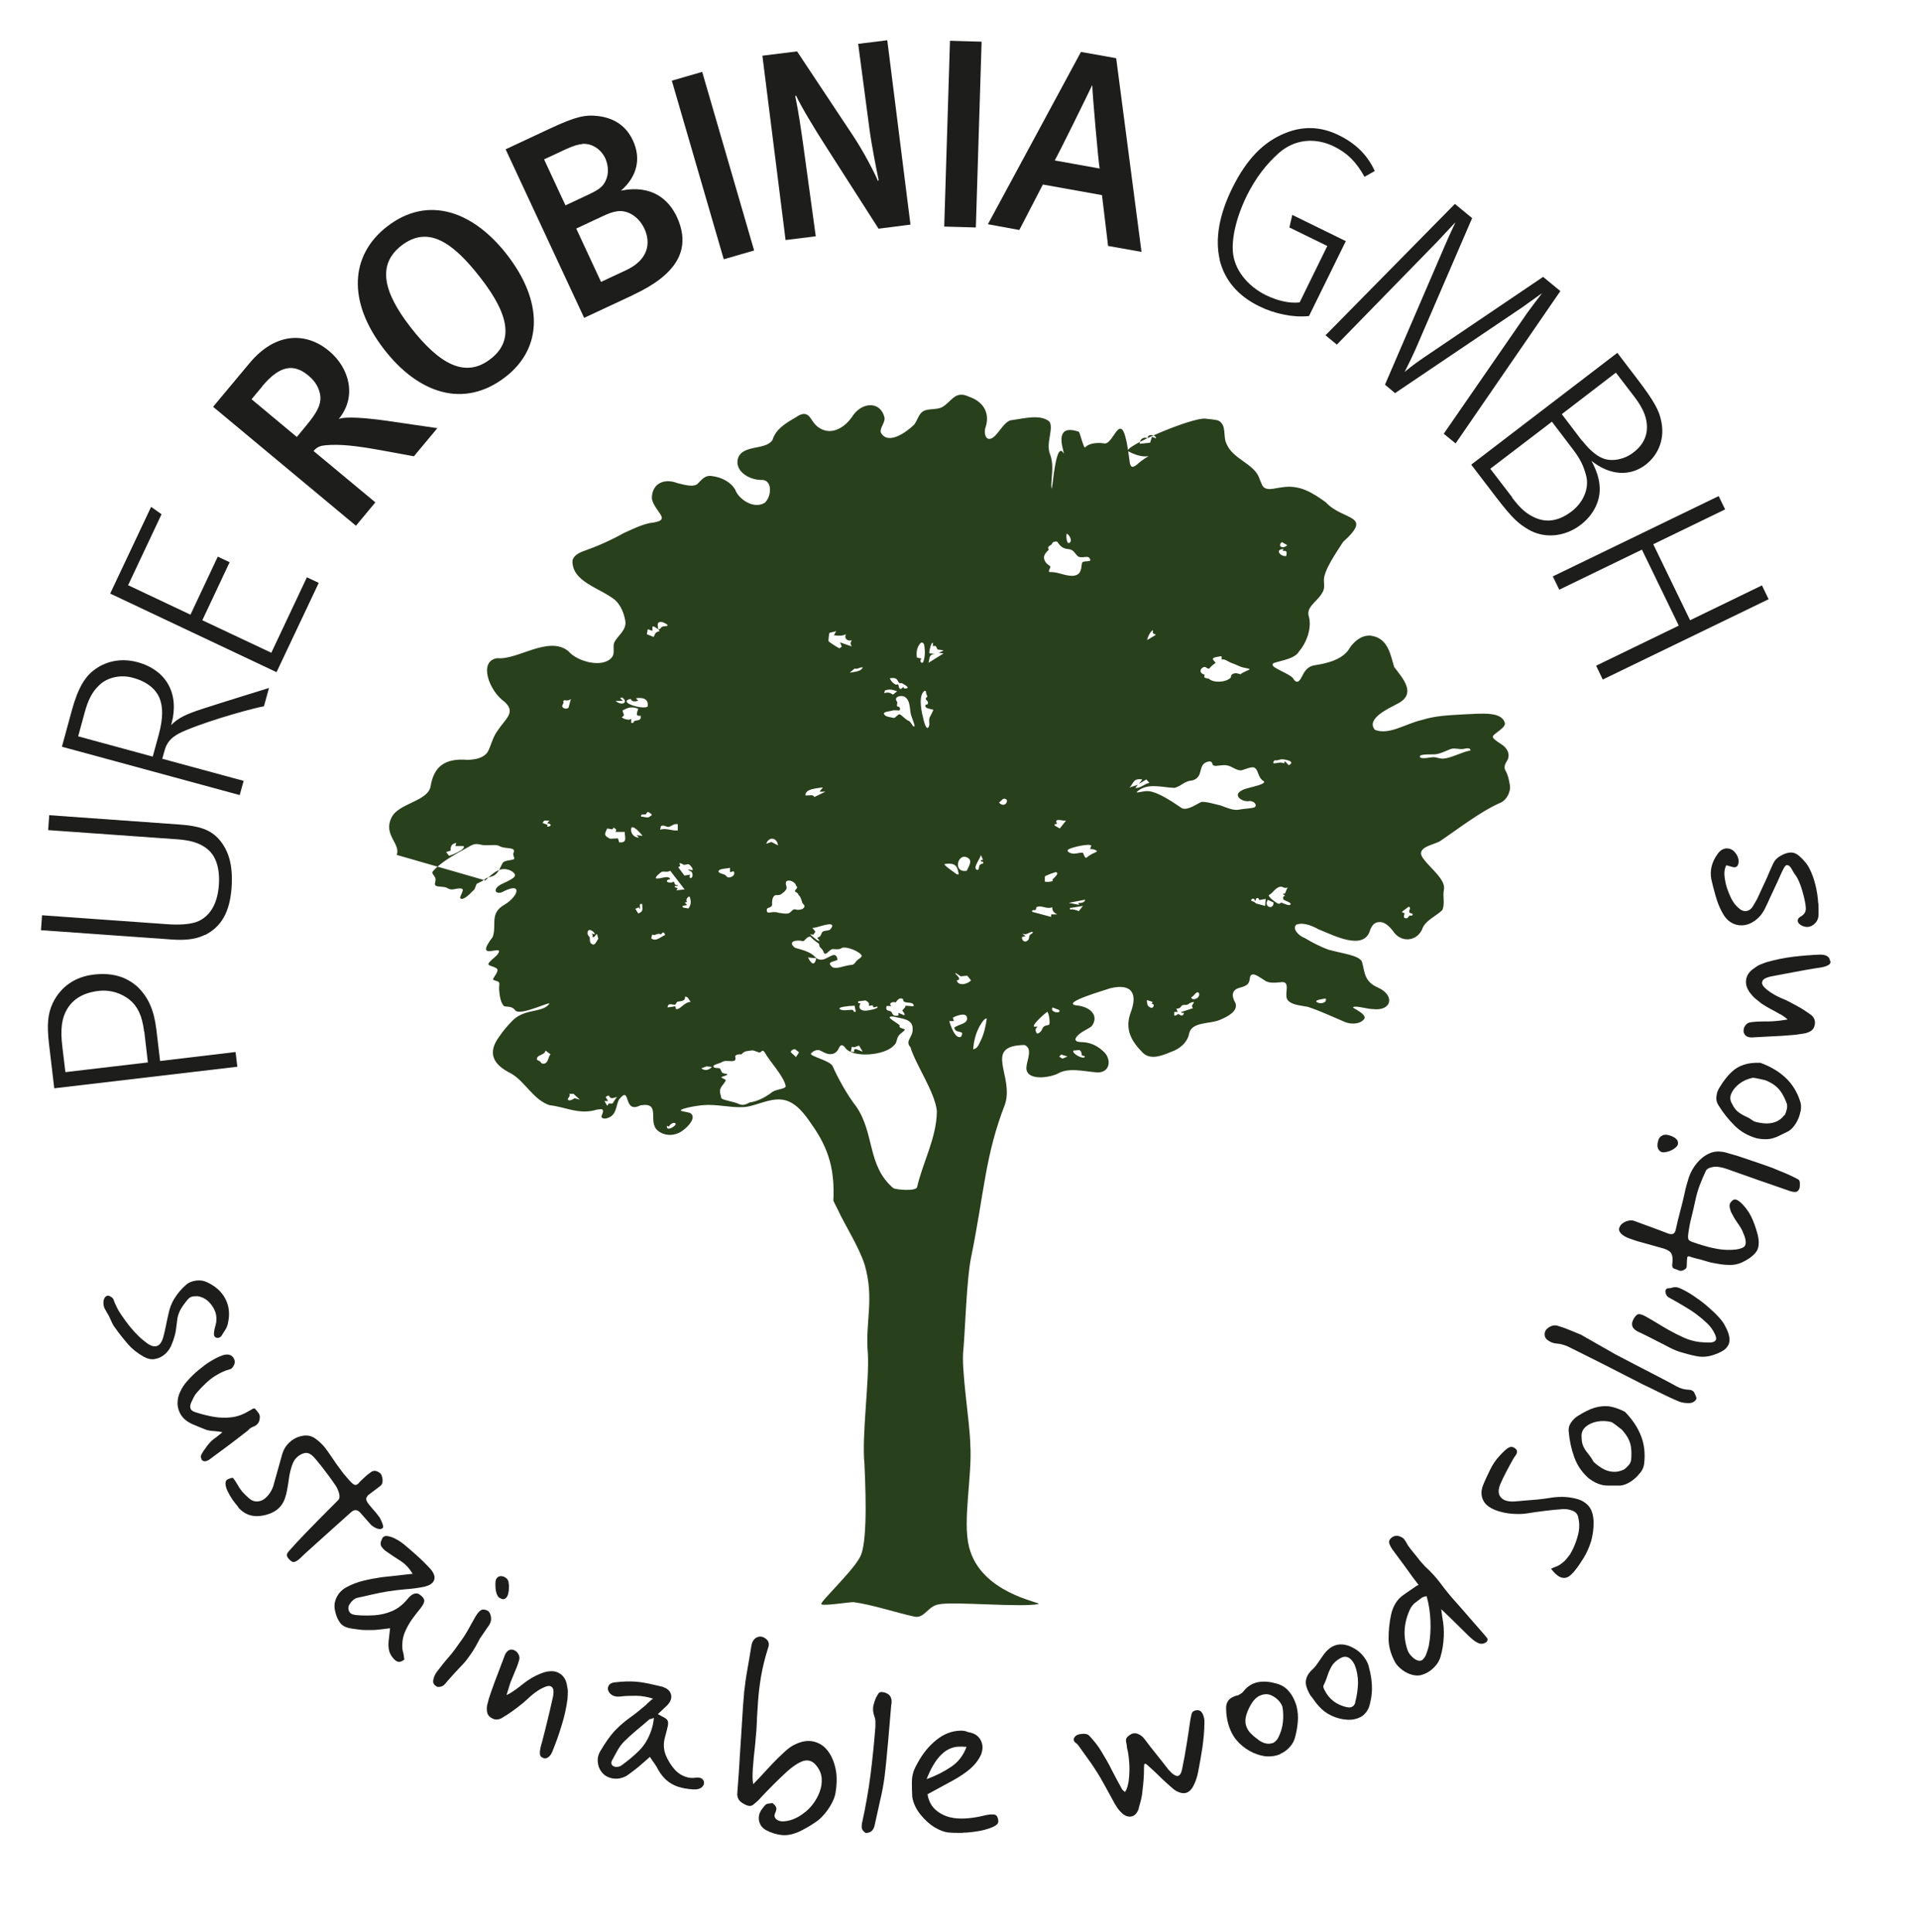 <?xml version="1.0" encoding="UTF-8"?>
<svg xmlns="http://www.w3.org/2000/svg" id="Ebene_1" viewBox="0 0 106.8 107.51">
  <defs>
    <style>.cls-1{fill:none;}.cls-2{fill:#1d1d1b;}.cls-3{fill:#29401c;}</style>
  </defs>
  <circle class="cls-1" cx="52.19" cy="52.18" r="39.56"></circle>
  <path class="cls-2" d="M3.02,60.57l-.29-2.45c-.13-1.1-.07-1.72.22-2.32.45-.91,1.25-1.44,2.27-1.56,1.04-.12,1.82.13,2.43.68.61.58.92,1.31,1.05,2.36l.21,1.77,4.2-.5.1.82-10.19,1.2ZM8.02,57.41c-.11-.91-.38-1.42-.81-1.77-.43-.34-1.02-.57-1.73-.49-.83.1-1.41.44-1.75,1.02-.29.49-.38,1.1-.26,2.09l.17,1.41,4.59-.54-.2-1.72Z"></path>
  <path class="cls-2" d="M11.4,52.03c-.56.29-1.27.3-1.82.26l-7.3-.52.06-.83,7.01.5c.58.04,1.3.02,1.71-.18.47-.22,1.03-.75,1.12-1.99.07-.97-.18-1.63-.61-1.99-.45-.39-1.03-.52-1.73-.57l-7.16-.51.06-.83,7.26.52c1.07.08,1.72.27,2.22.86s.75,1.39.67,2.62c-.1,1.46-.61,2.22-1.48,2.67Z"></path>
  <path class="cls-2" d="M3.44,41.58l.56-2.05c.36-1.31.77-1.91,1.29-2.28.48-.35,1.3-.68,2.35-.4,1.66.45,2.34,1.8,1.91,3.41l-.03.1c.4-.4.78-.59,1.72-.9,1.17-.38,3.25-1.02,3.73-1.17l-.28,1.02c-.47.07-2.84.71-4.31,1.32-.59.24-1.05.5-1.22,1.14l-.13.46,4.53,1.23-.22.79-9.89-2.69ZM8.84,40.87c.25-.94.23-1.55.03-2.04-.2-.46-.66-.89-1.48-1.11-.76-.21-1.53.03-1.93.48-.3.29-.56.73-.76,1.5l-.35,1.28,4.15,1.13.34-1.24Z"></path>
  <path class="cls-2" d="M6.13,33.04l2.28-4.83.58.41-1.86,3.95,3.47,1.64,1.52-3.23.66.31-1.52,3.23,3.84,1.81,1.98-4.2.66.31-2.35,4.97-9.27-4.38Z"></path>
  <path class="cls-2" d="M23.01,25.39l-1.8-.33c-1.44-.26-2.29-.35-3.09-.28-.27.03-.45.07-.67.32l3.44,2.86-1.08,1.3-7.95-6.62,2.02-2.42c1.48-1.78,3.19-1.72,4.43-.69,1.14.95,1.57,2.55.54,3.79.39-.16,1.6-.05,2.61.09l2.88.42-1.31,1.57ZM14.6,21.5l-.6.72,2.52,2.1.56-.68c.57-.69.79-1.13.75-1.58-.04-.4-.25-.82-.67-1.16-.8-.67-1.58-.58-2.56.59Z"></path>
  <path class="cls-2" d="M28.13,20.98c-2.33,1.8-4.86.9-6.74-1.52-2.09-2.69-1.89-5.27.15-6.85,2.3-1.79,4.83-.82,6.68,1.57,1.98,2.55,2.03,5.16-.09,6.8ZM22.35,13.66c-1.37,1.06-1.03,2.58.49,4.54,1.63,2.1,3.07,2.86,4.46,1.78,1.22-.94,1.15-2.33-.56-4.52-1.55-2-2.93-2.93-4.4-1.79Z"></path>
  <path class="cls-2" d="M35.23,16.42l-2.72,1.27-4.37-9.38,2.48-1.16c1.4-.65,1.93-.78,2.68-.69.91.12,1.55.56,1.92,1.35.47,1,.25,2.01-.66,2.8,1.73-.35,2.66.51,3.1,1.44.87,1.86-.05,3.26-2.42,4.36ZM32.39,8.02c-.22.02-.48.09-.93.3l-1.18.55,1.19,2.56,1.3-.61c.57-.27.83-.44.99-.89.15-.43.04-.86-.07-1.11-.25-.54-.78-.86-1.3-.81ZM34.34,11.76c-.26.04-.46.11-.9.32l-1.37.64,1.38,2.97,1.41-.66c1.19-.56,1.39-1.47,1-2.31-.31-.66-.93-1.05-1.52-.96Z"></path>
  <path class="cls-2" d="M40.28,14.43l-2.89-9.94,1.69-.49,2.89,9.94-1.69.49Z"></path>
  <path class="cls-2" d="M48.89,12.72l-2.9-4.53c-.69-1.07-1.42-2.29-1.69-2.88l-.04.05c.18.85.32,1.83.46,2.83l.68,4.96-1.68.21-1.29-10.26,1.93-.24,3.12,4.7c.59.89,1.19,2.05,1.38,2.51l.04-.05c-.11-.51-.4-1.97-.52-2.9l-.62-4.68,1.62-.2,1.29,10.26-1.79.23Z"></path>
  <path class="cls-2" d="M52.55,12.61l.32-10.34,1.76.05-.32,10.34-1.76-.05Z"></path>
  <path class="cls-2" d="M61.67,13.69l-.34-2.83-3.29-.59-1.31,2.53-1.75-.32,5.18-9.59,1.96.35,1.41,10.78-1.85-.33ZM60.79,4.75h-.01c-.34.71-1.76,3.61-2.08,4.18l2.5.45c-.06-.24-.41-4.22-.41-4.63Z"></path>
  <path class="cls-2" d="M67.88,14.44c-.26-1.13-.04-2.47.7-3.97.79-1.6,1.73-2.58,2.97-3.07.97-.39,1.96-.37,2.97.13.94.46,1.6,1.12,1.99,1.99l-.57.32c-.46-.83-.95-1.32-1.7-1.69-1.05-.51-2.18-.41-3.06.36-.7.62-1.29,1.38-1.79,2.38-.61,1.25-.87,2.45-.76,3.27.14.97.89,1.81,1.83,2.27.62.3,1.29.47,1.87.4l1.54-3.14-2.11-1.03.16-.7,2.98,1.46-2.05,4.17c-.86.09-1.89-.11-2.78-.55-1.14-.56-1.92-1.42-2.2-2.61Z"></path>
  <path class="cls-2" d="M80.97,11.35l.96.79-3.16,7.32c-.3.67-.58,1.19-.6,1.25.04-.05.51-.43,1.04-.79l6.67-4.51.96.79-5.83,8.48-.66-.54,4.65-6.73c.08-.12.79-1.05.82-1.09-.06.03-.65.47-1.08.77l-7.1,4.79-.56-.47,3.29-7.64c.41-.96.54-1.17.63-1.4l-1,1.07-5.6,5.74-.63-.52,7.22-7.33Z"></path>
  <path class="cls-2" d="M90.02,19.65l1.06,1.39c1.03,1.34,1.26,1.84,1.37,2.38.21.93-.1,1.86-.87,2.45-.84.64-1.95.62-3.01-.22.33.61.45,1.08.46,1.53.02.81-.43,1.55-1.06,2.03-.89.68-2.05.79-2.96.23-.5-.31-.81-.55-1.74-1.76l-1.39-1.82,8.14-6.23ZM84.15,27.69c.49.64.79.9,1.3,1.13.71.31,1.39.12,2.02-.36.66-.51.98-1.28.81-1.97-.15-.58-.34-.96-.77-1.52l-1.14-1.5-3.43,2.62,1.22,1.59ZM88.07,24.54c.43.56.89.92,1.29,1.02.38.1,1.01.04,1.55-.38.63-.48.85-1.1.71-1.8-.08-.39-.28-.8-.67-1.31l-1.02-1.33-3.01,2.31,1.14,1.5Z"></path>
  <path class="cls-2" d="M95.65,27.61l.36.74-4,1.94,2.05,4.23,4-1.94.37.77-9.23,4.47-.37-.77,4.6-2.23-2.05-4.23-4.6,2.23-.36-.74,9.23-4.47Z"></path>
  <circle class="cls-1" cx="51.62" cy="52.34" r="49.61"></circle>
  <path class="cls-2" d="M6.09,73.29c-.05-.08-.09-.15-.14-.24s-.1-.17-.14-.25c-.05-.14-.07-.29-.04-.43s.1-.23.22-.26c.05,0,.11.01.19.07.08.05.13.1.14.16.11.29.24.56.41.81.17.25.35.5.54.73.13.16.27.31.42.46.15.15.31.28.47.4.47.35.79.22.94-.37.05-.2.1-.41.14-.61.04-.2.08-.41.13-.61.07-.34.18-.64.35-.9.16-.26.37-.51.62-.73.15-.14.35-.22.58-.25.23-.03.45.01.64.11.46.22.79.53.99.92s.25.83.14,1.32c-.02.14-.07.26-.15.39-.08.12-.15.24-.23.36-.08.08-.17.11-.27.08-.1-.03-.15-.12-.13-.29.01-.11.04-.23.07-.34.03-.11.06-.22.06-.33.02-.21-.02-.42-.12-.62s-.23-.36-.38-.49c-.16-.13-.34-.21-.54-.24-.11,0-.21,0-.3.02-.09.02-.18.08-.26.17-.21.26-.36.47-.44.65-.08.18-.13.34-.14.51-.02.16-.04.34-.07.54-.03.2-.1.46-.22.76-.08.22-.2.4-.36.55s-.35.25-.56.29c-.21.05-.43,0-.65-.12-.34-.19-.63-.42-.88-.7-.24-.28-.48-.58-.7-.89-.07-.09-.13-.18-.17-.27s-.1-.22-.18-.39Z"></path>
  <path class="cls-2" d="M11.22,81.21c-.06-.09-.06-.18,0-.28.06-.11.13-.22.21-.32.07-.11.15-.21.24-.31.09-.1.2-.2.35-.3.14-.11.26-.2.36-.29-.13-.03-.27-.05-.44-.06s-.31-.03-.43-.06c-.29-.11-.57-.23-.83-.34-.26-.12-.46-.28-.6-.49-.12-.19-.19-.4-.2-.63,0-.23.04-.46.16-.69.09-.21.23-.41.41-.61.18-.2.37-.39.59-.57s.41-.33.6-.45c.11-.07.24-.14.36-.21.13-.07.26-.12.39-.17.28-.09.49-.04.61.15.08.13.09.26.02.4-.07.14-.15.22-.24.23-.15.04-.3.1-.43.16s-.26.14-.38.21c-.19.12-.36.26-.53.42-.17.16-.32.32-.48.5-.07.08-.13.17-.18.27-.05.1-.1.2-.14.29-.07.16-.07.28-.02.37.04.07.12.12.23.16.34.11.68.2,1.02.26.34.06.68.07,1.02.03s.67-.17,1-.37c.06-.03.11-.06.17-.1.05-.03.1-.03.15.01.06.07.12.14.17.21s.08.15.08.21c0,.11-.01.21-.06.31s-.13.17-.25.23c-.1.04-.16.07-.19.09-.03.02-.05.03-.07.05s-.05.05-.1.1c-.7.55-1.42,1.09-2.16,1.63-.07.04-.14.07-.22.08-.08,0-.15-.03-.21-.12Z"></path>
  <path class="cls-2" d="M13.26,83.87c-.1-.11-.2-.24-.31-.39-.11-.16-.2-.32-.28-.48-.08-.17-.12-.31-.12-.44,0-.13.06-.21.17-.25l.15-.05s.07-.03.11.01c.06.07.14.19.24.36.1.18.19.3.26.39.11.12.23.24.38.37s.31.19.5.17c.2-.02.37-.12.53-.3s.26-.37.32-.55c.01-.04.04-.15.09-.33s.12-.41.2-.71l.21-.75c.08-.26.22-.49.43-.67.2-.18.43-.29.71-.34.27-.05.53.01.76.2.2.15.37.32.5.49.13.17.26.36.4.57.13.2.29.42.47.66.03.05.09.12.17.22s.19.22.32.37c.12.13.21.2.27.22s.13-.01.2-.07c.02-.02.04-.04.06-.07.02-.03.06-.06.1-.1.15-.14.25-.24.31-.29s.11-.09.16-.12c.1-.09.19-.13.28-.13.08,0,.18.04.28.11.05.03.09.09.12.18.03.09.05.19.04.29,0,.1-.04.19-.11.25l-.7.53s-.07.09-.09.15,0,.13.03.19c.03.07.12.19.26.35.14.16.29.33.42.51.02.02.05.07.09.16.05.09.08.18.11.27.03.09.03.16,0,.19-.07.06-.15.08-.24.05-.1-.02-.18-.06-.26-.11-.07-.05-.12-.08-.13-.09l-.62-.7c-.16-.18-.33-.19-.51-.03l-1.35,1.21c-.37.33-.68.61-.92.83-.25.22-.43.39-.56.52-.13.12-.24.19-.33.21-.09.02-.19-.03-.31-.17-.09-.1-.12-.19-.1-.26.03-.07.08-.15.17-.24.37-.43,1.2-1.29,2.47-2.56.02-.02.05-.04.08-.08.04-.04.08-.08.14-.14.11-.12.08-.35-.08-.68-.02-.05-.09-.15-.21-.32-.12-.17-.25-.36-.41-.56-.15-.21-.3-.39-.43-.55-.13-.16-.22-.26-.27-.31-.16-.16-.32-.22-.47-.19-.15.03-.3.11-.44.24-.11.1-.21.26-.28.48-.07.22-.13.45-.16.7s-.07.45-.1.62c-.06.35-.16.64-.31.85-.15.21-.37.37-.65.48-.36.13-.68.17-.97.12-.29-.05-.55-.2-.79-.46Z"></path>
  <path class="cls-2" d="M22.52,92.35c-.13.1-.23.15-.33.14s-.19-.07-.29-.18c-.14-.16-.22-.32-.25-.47s-.04-.32-.02-.51c.02-.19.05-.43.08-.71-.24.03-.44.06-.58.07-.15.02-.28.03-.41.03-.12,0-.26,0-.42,0s-.37-.03-.64-.07c-.36-.04-.6-.15-.73-.33-.13-.17-.23-.41-.29-.7-.05-.25-.02-.49.1-.73.12-.24.3-.42.54-.55.31-.17.63-.29.97-.37.33-.08.67-.14,1-.19.28-.03.56-.06.84-.09.28-.03.57-.07.88-.1-.12-.18-.22-.32-.31-.41-.09-.09-.17-.17-.26-.23-.09-.07-.2-.14-.33-.22-.13-.08-.3-.2-.52-.35-.13-.08-.23-.18-.31-.29s-.07-.26.02-.44c.05-.12.15-.18.3-.16.15.02.32.08.5.18s.34.21.48.33c.24.2.48.41.71.62.24.21.46.44.68.67.22.25.3.46.23.65-.06.18-.26.31-.59.38-.32.06-.65.11-.99.13-.34.03-.67.07-1,.12-.29.05-.57.1-.86.17-.29.07-.57.13-.85.19-.07.02-.13.05-.19.1-.06.05-.11.1-.15.15-.13.16-.17.3-.12.45s.16.22.35.25c.36.04.72.04,1.06.02.35-.02.68-.1.99-.23s.6-.35.85-.65c.27-.34.51-.42.72-.26.17.13.25.25.23.37s-.1.25-.23.41-.29.36-.47.61c-.14.21-.27.44-.37.67-.1.23-.15.48-.15.75,0,.12,0,.24.04.37s.05.26.07.41Z"></path>
  <path class="cls-2" d="M24.39,93.9c-.21-.08-.31-.21-.28-.38.03-.17.09-.32.2-.47.21-.28.43-.56.66-.82s.43-.54.63-.83c.17-.22.32-.46.46-.71.14-.25.27-.49.41-.73.1-.17.2-.28.29-.34s.2-.05.33,0c.11.04.18.14.22.3.04.16.03.31-.05.46-.02.04-.08.13-.18.27-.1.14-.22.32-.37.54-.18.35-.34.63-.48.83s-.27.39-.41.54-.29.31-.46.49c-.17.18-.38.42-.63.71-.04.04-.09.08-.17.1-.08.03-.13.03-.17.02ZM27.81,88.94c-.09-.06-.15-.16-.19-.31s-.05-.3-.05-.45c0-.15.02-.26.06-.32.06-.09.14-.14.25-.14.1,0,.2.04.29.11.09.07.14.17.14.29.02.11.02.21.01.32,0,.11-.03.21-.05.31-.04.11-.09.19-.17.23-.08.04-.18.03-.29-.05Z"></path>
  <path class="cls-2" d="M30.22,97.83c-.1-.03-.16-.09-.17-.2-.01-.11,0-.22.03-.36.03-.13.07-.26.1-.37.1-.37.19-.75.28-1.11.09-.37.18-.74.26-1.11.1-.37.11-.62.04-.73-.07-.11-.18-.14-.33-.1-.15.05-.32.13-.49.24-.2.13-.38.28-.56.45-.18.17-.36.32-.55.46-.14.11-.28.21-.42.31-.14.1-.29.19-.44.28-.1.07-.2.1-.31.11s-.22-.03-.33-.1c-.13-.08-.2-.19-.22-.31-.02-.12-.02-.25,0-.38.03-.13.07-.25.1-.38.04-.12.08-.24.12-.36.12-.35.25-.7.38-1.03.13-.34.26-.68.39-1.03.04-.1.1-.18.18-.24.07-.06.17-.07.27-.05.02,0,.04,0,.06.02.02.01.04.02.04.02.1.05.17.13.22.24.05.11.05.22.01.33-.06.21-.14.42-.23.62-.09.21-.17.41-.25.61-.05.15-.12.38-.21.68.12-.05.22-.11.29-.16s.14-.09.18-.12c.16-.11.31-.23.46-.35.15-.12.31-.23.48-.33.14-.08.28-.15.42-.21s.29-.11.44-.14c.25-.04.46-.02.64.08.25.13.41.37.46.72.03.13.05.25.04.38,0,.13-.01.25-.02.38-.07.5-.18.99-.33,1.46-.14.47-.31.94-.5,1.41-.06.16-.14.27-.24.34-.09.07-.19.08-.3.04Z"></path>
  <path class="cls-2" d="M36.35,94.54c-.32-.1-.63-.16-.94-.16-.3,0-.6,0-.88.04-.18.02-.33,0-.45-.07s-.19-.16-.23-.26c-.04-.11-.02-.2.04-.3.06-.09.18-.15.35-.16.42-.05.78-.06,1.09-.04s.66.08,1.03.17c.06.01.17.04.31.07.15.03.25.06.3.09.16.06.28.16.34.29s.07.26.02.4c-.04.12-.13.24-.26.36-.13.12-.28.26-.46.43.07.03.12.06.17.09.05.03.1.06.15.08.12.06.2.13.23.2.03.07.03.18,0,.32-.03.14-.08.33-.15.59-.1.36-.08.69.04,1,.13.31.3.59.54.85.15.15.32.27.52.34.2.08.4.1.59.07.17-.03.29,0,.37.06s.12.15.11.24c0,.1-.06.18-.16.26-.1.07-.25.1-.44.09-.32-.02-.6-.07-.85-.15-.23-.08-.43-.19-.61-.34-.18-.15-.34-.35-.48-.59-.06-.12-.13-.24-.21-.35-.08-.11-.17-.24-.26-.38-.12.1-.23.2-.33.29-.1.09-.2.17-.3.26-.1.08-.21.17-.32.25s-.22.17-.34.25c-.16.09-.32.14-.49.16-.17.01-.32,0-.48-.06-.11-.04-.22-.1-.31-.18-.18-.17-.29-.38-.32-.61-.04-.24,0-.46.13-.68.13-.22.26-.43.41-.64s.31-.41.48-.58c.24-.24.5-.46.78-.66.28-.2.55-.42.81-.64.05-.04.1-.09.16-.15s.13-.12.22-.2ZM36.38,95.61c-.06.03-.11.05-.16.06-.05,0-.08.02-.1.04-.24.21-.48.41-.72.61-.24.2-.47.41-.69.63-.13.14-.25.3-.35.48-.1.18-.2.37-.3.55-.05.1-.05.18,0,.25s.13.1.23.11c.1,0,.2-.02.29-.08.36-.26.69-.53.99-.83.3-.3.52-.67.67-1.11.08-.23.13-.46.15-.7Z"></path>
  <path class="cls-2" d="M42.79,101.93c-.28-.11-.46-.28-.53-.53-.07-.25-.02-.49.15-.72.11-.14.18-.23.23-.26.05-.03.17-.05.35-.07.12.09.19.18.21.25.02.08,0,.15-.02.21-.03.06-.05.13-.07.19-.02.06,0,.12.04.19.08.11.21.17.38.18.18,0,.37-.03.59-.11.21-.08.41-.19.6-.34.19-.13.36-.3.52-.51.16-.21.29-.44.38-.69.09-.25.13-.5.11-.75-.02-.25-.12-.49-.3-.71-.2-.25-.44-.33-.7-.26-.27.08-.61.3-1.01.67-.4.37-.92.88-1.53,1.54-.1.09-.19.17-.28.24-.09.07-.2.08-.34.03-.14-.06-.27-.13-.37-.22-.1-.09-.16-.22-.17-.38,0,0,0-.09.02-.3.02-.21.03-.48.06-.82.02-.34.05-.71.07-1.12.03-.41.05-.82.08-1.22.03-.41.05-.78.07-1.11.02-.34.04-.61.06-.81s.02-.3.02-.29c.05-.44.11-.88.19-1.32s.15-.88.22-1.31c.04-.21.13-.36.28-.44s.3-.07.44.01c.23.13.3.32.21.56-.17.53-.3,1.05-.39,1.57-.09.52-.14.98-.17,1.38s-.04.71-.06.92c-.01.49-.05.99-.1,1.49-.06.5-.1.94-.13,1.34-.03.4-.02.69.02.89.08-.08.21-.22.4-.42.19-.21.4-.43.63-.68.23-.24.46-.47.68-.67s.4-.34.55-.41c.39-.2.75-.27,1.07-.2.32.07.59.23.8.5.21.26.36.6.45,1.01s.08.86,0,1.35c-.03.2-.11.4-.23.62s-.26.42-.42.6c-.16.19-.33.33-.5.44-.31.21-.6.37-.87.5-.27.12-.53.19-.79.2-.26,0-.55-.06-.87-.19Z"></path>
  <path class="cls-2" d="M48.17,102.01c-.09-.06-.15-.13-.18-.19s-.04-.13-.03-.21c0-.04,0-.08.01-.11,0-.04.01-.07.02-.1.19-.88.35-1.76.46-2.64.11-.88.2-1.77.27-2.66,0-.1,0-.19,0-.29,0-.1-.02-.19-.05-.27-.06-.16-.09-.32-.08-.47,0-.1.03-.2.06-.3.03-.09.06-.19.1-.28.05-.08.09-.17.14-.24s.13-.1.26-.07c.13.02.23.07.32.14.08.07.13.17.15.31,0,.04,0,.08,0,.13,0,.05-.01.09-.02.14-.06.66-.11,1.33-.17,1.99s-.12,1.33-.2,1.99c-.06.44-.14.89-.25,1.34-.1.45-.2.89-.3,1.35-.02.13-.08.24-.15.32-.08.08-.2.12-.36.13Z"></path>
  <path class="cls-2" d="M53.57,102.01c-.3,0-.55,0-.77-.02-.22-.02-.48-.11-.77-.28-.3-.18-.57-.43-.81-.73s-.39-.62-.45-.97c-.02-.34-.02-.62-.02-.84,0-.22.04-.41.09-.57.06-.17.14-.33.24-.5.27-.5.61-.92,1.03-1.26.42-.34.87-.51,1.36-.52.15,0,.28.02.4.08.34.05.58.2.71.45s.13.52.02.8c-.14.31-.35.57-.61.8-.26.22-.59.44-.97.65-.39.21-.85.46-1.4.76.07.47.31.83.73,1.07.41.25.95.33,1.6.26.29-.03.56-.08.8-.14.24-.06.43-.08.58-.06.14.02.22.15.23.38,0,.1-.07.19-.22.27-.15.08-.33.14-.55.2s-.44.09-.66.12c-.22.03-.41.04-.55.04ZM51.57,99.02c.52-.19.97-.42,1.37-.69.4-.27.68-.64.85-1.11-.08,0-.16,0-.22-.01-.07,0-.13,0-.2,0-.74.02-1.34.62-1.8,1.81Z"></path>
  <path class="cls-2" d="M63.38,100.65c-.09.27-.24.42-.43.45-.19.03-.39-.05-.59-.27-.07-.07-.13-.14-.18-.22-.05-.08-.1-.16-.15-.24-.17-.32-.35-.64-.52-.95-.17-.32-.35-.63-.55-.93-.14-.23-.3-.45-.46-.67s-.32-.44-.48-.67c-.04-.06-.09-.11-.15-.15-.06-.04-.09-.09-.11-.15-.02-.06.01-.13.08-.21.04-.05.12-.09.23-.12.11-.02.22-.03.32-.02.11.01.18.05.23.1.13.14.25.28.37.43.12.15.22.3.32.47.2.33.4.67.57,1.02.18.35.36.69.55,1.03.02.04.04.07.08.1.04.03.07.06.1.09.02-.03.03-.06.05-.09.02-.03.03-.06.05-.1.06-.17.11-.38.13-.66.02-.27.03-.56,0-.85-.02-.3-.06-.55-.12-.77,0-.1-.03-.21-.05-.35-.03-.13.04-.25.19-.35.14-.1.28-.13.44-.08.15.05.29.15.4.3.21.28.43.57.66.85s.45.57.67.85c.22.25.4.37.52.35s.2-.16.25-.43c.09-.44.17-.88.24-1.32.07-.44.14-.88.2-1.32.02-.14.05-.27.08-.39.03-.12.14-.19.32-.2.12,0,.22.06.29.2.07.14.11.31.1.49,0,.47-.05.93-.11,1.38-.07.46-.15.91-.24,1.37-.05.26-.13.5-.23.71-.1.21-.22.36-.38.43-.15.07-.36.05-.6-.08-.09-.05-.21-.14-.36-.28s-.32-.28-.49-.45-.33-.32-.47-.45-.25-.23-.32-.29c-.07-.05-.12-.06-.13-.04-.02.02-.03.07-.03.16,0,.46-.03.91-.09,1.36-.01.16-.04.32-.08.48-.04.16-.08.32-.13.47Z"></path>
  <path class="cls-2" d="M71.25,97.63c-.24.1-.5.14-.79.12-.34-.04-.65-.15-.93-.31-.28-.16-.52-.36-.72-.6-.13-.15-.24-.34-.33-.55-.17-.4-.25-.84-.24-1.3.02-.26.15-.44.39-.55.04-.02.08-.03.12-.05.04-.02.09-.03.14-.03.06-.03.11-.06.16-.09.05-.03.1-.07.13-.11.16-.21.35-.36.55-.45.19-.08.39-.12.6-.12.21,0,.42.03.63.09.28.06.5.18.67.34.17.17.3.36.4.59.02.05.05.11.07.17s.05.13.06.19c.07.28.09.55.07.83-.02.28-.07.56-.14.84-.05.22-.15.42-.31.59-.15.17-.33.3-.54.39ZM70.82,97.02c.12-.05.23-.15.31-.29.15-.29.24-.59.27-.89.03-.3.02-.59-.03-.86-.07-.19-.2-.35-.37-.48-.18-.13-.34-.2-.49-.21-.13,0-.26.02-.39.08-.18.08-.34.23-.48.46-.17.29-.27.54-.31.75-.04.21-.02.4.06.57.06.14.15.27.28.38.12.12.27.23.43.35.14.09.27.14.39.16s.24,0,.33-.03Z"></path>
  <path class="cls-2" d="M75.76,95.54c-.23.13-.49.19-.79.17s-.58-.09-.86-.22c-.28-.13-.52-.31-.71-.53-.1-.11-.19-.22-.27-.34-.08-.12-.15-.2-.2-.26-.2-.34-.29-.63-.25-.84.04-.22.16-.43.39-.63.1-.1.19-.21.27-.33.08-.12.16-.24.24-.35.17-.26.36-.45.55-.56.36-.2.78-.17,1.23.09.21.11.39.27.55.48.16.21.25.41.28.59.09.32.14.64.16.96.02.32-.01.65-.09.98-.04.2-.1.36-.19.49s-.19.23-.31.3ZM75.42,94.75c.1-.37.15-.73.16-1.08,0-.35-.06-.7-.2-1.04-.21-.4-.48-.52-.79-.34-.21.12-.37.26-.47.43s-.18.35-.24.54c-.06.19-.13.37-.22.54-.02.03-.02.07,0,.13.02.06.04.11.06.14.25.5.66.81,1.22.94.14.03.25.02.33-.03s.13-.13.16-.23Z"></path>
  <path class="cls-2" d="M82.69,91.41c-.13.09-.27.1-.43.03s-.32-.2-.5-.37c-.17-.17-.35-.34-.53-.52-.35-.35-.69-.68-1.02-.99.01.07.02.14.03.22s.02.15.03.23c.07.37.1.73.08,1.1s-.07.73-.18,1.1c-.09.31-.29.56-.58.78-.18.13-.37.21-.56.25-.19.03-.38,0-.57-.07s-.37-.18-.53-.32-.27-.28-.33-.42c-.21-.41-.32-.83-.32-1.24,0-.42.04-.86.14-1.33.11-.48.33-.84.67-1.08.03-.02.11-.08.24-.17.13-.09.26-.17.38-.26s.21-.13.24-.14c-.11-.14-.21-.27-.29-.38-.08-.11-.16-.21-.23-.32-.08-.11-.17-.24-.29-.4-.21-.29-.39-.53-.54-.73-.15-.19-.24-.35-.28-.48s.02-.24.15-.34c.12-.08.24-.11.38-.07.15.05.25.11.3.18.05.07.1.14.14.22.04.08.1.18.19.29.14.17.28.35.42.52.13.18.28.34.43.5.33.3.62.62.87.96s.53.68.82,1c.26.29.51.58.76.87.25.29.51.58.76.87.1.11.17.2.22.26.04.06.04.13-.01.2-.01.02-.04.04-.07.07ZM79.17,92.37c.09-.07.17-.19.23-.37.06-.18.1-.32.12-.41.08-.43.11-.89.09-1.38-.02-.49-.09-.94-.21-1.37-.12,0-.24.05-.36.15-.12.09-.22.17-.29.22-.09.07-.17.17-.25.3-.38.78-.43,1.56-.16,2.34.04.1.1.21.2.31.1.11.2.19.32.24s.22.04.31-.02Z"></path>
  <path class="cls-2" d="M87.53,87.54c-.16.19-.32.28-.48.28-.16,0-.31-.07-.47-.22-.08-.08-.17-.17-.26-.29.12-.06.22-.1.28-.12s.13-.05.19-.09c.06-.04.15-.1.26-.2.05-.04.11-.11.18-.2.07-.09.13-.16.16-.21.22-.38.38-.79.47-1.23.05-.28.04-.56-.03-.83-.03-.16-.14-.28-.31-.35-.17-.07-.36-.1-.54-.09-.34.02-.68.06-1.02.1-.34.04-.67.09-.99.14-.25.04-.53.04-.81.02-.29-.02-.56-.08-.81-.16-.25-.08-.45-.19-.61-.33-.14-.13-.23-.29-.27-.48-.04-.19-.02-.39.06-.6.12-.3.26-.59.4-.88.14-.29.32-.56.55-.8.21-.23.37-.37.48-.43s.21-.06.32.01c.1.06.15.13.15.21,0,.07-.03.14-.08.21-.05.07-.1.14-.14.21-.13.23-.25.46-.38.7-.12.23-.24.47-.34.71-.13.33-.11.59.08.76.16.15.42.21.78.18s.75-.07,1.18-.1c.28-.03.55-.06.83-.11.28-.04.54-.05.81-.03.26.02.49.07.68.13.19.06.35.16.48.28.24.22.36.57.36,1.04,0,.35-.05.69-.14,1.01-.1.32-.23.63-.41.92-.09.15-.19.29-.28.43-.1.14-.2.27-.31.4Z"></path>
  <path class="cls-2" d="M91.26,81.99c-.13.18-.3.33-.49.46-.2.13-.39.21-.59.23-.28,0-.52,0-.71,0s-.36-.04-.52-.1c-.16-.06-.34-.16-.54-.31-.38-.34-.64-.73-.8-1.18-.16-.45-.26-.91-.3-1.38-.03-.19.01-.37.12-.53s.24-.29.39-.38c.34-.21.65-.37.92-.45.27-.08.54-.11.81-.08.27.04.56.14.88.3.41.42.71.86.9,1.35.19.48.24,1.01.17,1.57-.02.16-.09.33-.23.5ZM90.37,81.8c.09-.07.18-.15.26-.24.08-.09.13-.19.15-.31.02-.25.02-.46,0-.63-.01-.17-.06-.33-.13-.49-.07-.16-.19-.33-.35-.52-.03-.04-.09-.09-.18-.15-.08-.07-.17-.13-.26-.2-.09-.07-.16-.11-.2-.12-.26-.06-.52-.07-.78-.02-.26.05-.47.15-.63.29s-.24.32-.23.53c0,.23.03.42.1.56.07.15.16.28.26.4.1.12.21.28.31.46.13.12.28.24.46.35.18.11.37.18.58.2s.42-.01.63-.12Z"></path>
  <path class="cls-2" d="M94.37,77.92c-.09.12-.24.18-.43.17-.2,0-.36-.04-.48-.08-.34-.14-.68-.3-1.02-.47-.34-.17-.67-.33-1.01-.49-.7-.36-1.4-.72-2.09-1.07-.7-.35-1.39-.7-2.08-1.04-.23-.1-.43-.15-.59-.16s-.32-.05-.47-.15c-.14-.08-.21-.18-.23-.29s0-.21.07-.32c.07-.09.16-.16.28-.21.12-.05.23-.06.35-.03.21.06.43.14.65.23.22.09.44.18.66.27l1.93,1.1c.46.24.92.48,1.38.72s.92.47,1.37.71c.22.12.44.23.65.35.21.12.45.18.71.19.1,0,.19.05.26.13.03.06.06.13.1.22.04.09.04.16,0,.21Z"></path>
  <path class="cls-2" d="M96.18,74.87c-.07.13-.17.24-.32.32-.15.09-.32.16-.53.23-.32.1-.63.12-.95.05-.31-.06-.62-.15-.92-.24-.12-.04-.24-.09-.35-.14-.11-.05-.23-.11-.34-.17-.38-.19-.67-.34-.88-.45-.21-.11-.42-.21-.63-.31-.42-.17-.53-.42-.34-.76.08-.14.16-.22.23-.25.07-.03.19,0,.35.07.22.12.44.25.66.38.22.14.45.27.67.4.32.18.62.33.89.45s.55.2.85.24c.2.02.39.03.57.03.18,0,.3-.05.35-.14.04-.07.02-.18-.05-.33-.11-.24-.26-.44-.44-.61-.18-.17-.37-.33-.57-.48-.24-.18-.49-.34-.75-.49-.25-.15-.51-.3-.77-.44-.11-.05-.17-.13-.2-.23s-.03-.17,0-.22c.03-.05.07-.08.13-.08s.12-.01.17-.02c.11-.04.21-.05.3-.04.09.02.18.05.28.1.21.1.44.23.69.4.25.17.5.35.74.56s.45.4.63.6c.18.19.3.37.37.52.24.44.3.79.16,1.06Z"></path>
  <path class="cls-2" d="M100.12,66.2c-.05.09-.12.14-.21.14s-.19-.02-.29-.05c-.58-.2-1.17-.41-1.76-.61-.59-.21-1.17-.41-1.75-.62-.32-.11-.58-.15-.79-.11-.21.04-.34.11-.39.23-.12.26-.24.53-.34.8-.1.27-.18.55-.24.84-.07.32-.14.64-.22.95-.08.31-.14.63-.18.97-.01.11,0,.19.02.24.02.05.1.11.24.15.39.14.77.25,1.12.33.36.08.71.12,1.06.1.31-.01.53-.07.66-.16s.14-.3.04-.6c-.08-.21-.15-.37-.22-.48-.07-.11-.14-.22-.22-.33-.08-.11-.17-.26-.27-.46-.05-.08-.08-.18-.11-.3-.02-.11-.02-.2.02-.27.1-.15.2-.22.3-.2.11.02.24.11.4.28.18.19.34.41.47.67.13.26.25.59.36,1,.11.45.07.79-.11,1-.18.22-.44.4-.78.56-.22.09-.44.14-.66.13-.22,0-.44-.02-.65-.06-.25-.04-.47-.08-.67-.15-.2-.06-.37-.11-.52-.14-.19-.05-.33-.09-.4-.12s-.12,0-.13.06-.02.24-.03.51c0,.06-.05.12-.14.17s-.17.07-.25.05c-.14-.05-.24-.09-.32-.12-.08-.03-.11-.12-.09-.27.04-.3,0-.5-.08-.61-.09-.11-.26-.2-.5-.26-.32-.09-.61-.17-.89-.25-.28-.07-.58-.16-.88-.27l-.16-.06c-.18-.08-.3-.17-.38-.27s-.1-.2-.05-.3c.06-.15.18-.26.36-.33.18-.07.34-.08.49-.02.34.13.65.24.9.33.26.09.55.21.9.34.14.06.25.07.33.04.08-.03.13-.12.16-.27.07-.33.15-.66.24-.99.09-.33.17-.66.24-.98.06-.31.15-.61.24-.9.1-.29.25-.56.45-.8s.43-.42.7-.54c.26-.12.56-.13.89-.05.1.03.24.07.42.12.18.05.37.11.57.18.2.07.39.13.56.19.17.06.3.1.38.13.18.06.41.14.68.24.27.11.53.22.8.33.26.12.48.22.65.32.05.03.08.1.08.22,0,.12,0,.22-.03.29ZM93.36,63.73c-.02.07-.1.14-.22.22-.12.08-.25.13-.39.16-.14.03-.24.03-.3,0-.21-.12-.26-.34-.15-.67.04-.13.13-.21.25-.26s.27-.03.45.04c.32.12.44.29.37.52Z"></path>
  <path class="cls-2" d="M100.2,61.87c-.04.22-.12.43-.24.63-.12.2-.26.36-.43.46-.25.13-.47.23-.64.31-.17.07-.34.12-.51.13s-.38,0-.62-.05c-.49-.14-.9-.38-1.23-.71s-.63-.7-.88-1.11c-.11-.16-.15-.34-.12-.53.02-.2.09-.36.19-.51.21-.34.42-.61.63-.81.21-.2.44-.34.7-.42.26-.09.56-.12.92-.11.55.2,1.01.47,1.39.82s.66.8.83,1.34c.05.15.06.33.02.55ZM99.32,62.08c.05-.1.09-.21.12-.33s.03-.23,0-.34c-.09-.23-.18-.42-.27-.56-.09-.15-.2-.28-.33-.39-.13-.11-.31-.22-.54-.32-.05-.02-.12-.04-.23-.06s-.21-.05-.32-.07c-.11-.02-.19-.03-.23-.02-.26.06-.5.16-.71.32-.21.16-.36.34-.45.54s-.08.39.03.57c.1.21.21.36.34.46s.26.18.41.25c.15.06.31.16.48.28.17.06.36.09.56.11s.41,0,.61-.07c.2-.07.37-.19.51-.38Z"></path>
  <path class="cls-2" d="M101.87,53.47c.02.11-.02.19-.11.24-.09.05-.2.09-.34.12s-.26.04-.38.06c-.38.06-.76.13-1.13.2s-.75.14-1.12.21c-.38.06-.61.15-.68.26s-.06.22.04.34c.1.12.25.24.42.35.2.13.41.24.63.33.22.09.44.2.65.32.16.08.31.17.46.26s.29.19.43.29c.1.06.17.14.22.24.05.1.06.21.04.34-.03.15-.09.26-.19.33-.1.07-.22.12-.35.15-.13.02-.26.04-.39.06s-.25.03-.38.04c-.37.03-.74.06-1.1.07-.36.02-.73.04-1.1.06-.11,0-.21-.02-.29-.07-.08-.05-.13-.12-.16-.23,0-.02,0-.04,0-.06,0-.02,0-.04,0-.05,0-.11.05-.21.13-.3.08-.09.18-.13.3-.14.22-.03.44-.04.66-.04s.45,0,.66-.02c.16-.01.4-.04.7-.09-.1-.09-.19-.15-.26-.2s-.14-.09-.19-.11c-.17-.1-.34-.19-.51-.28s-.34-.19-.5-.3c-.13-.1-.25-.2-.37-.3-.11-.1-.21-.22-.3-.34-.14-.21-.2-.41-.19-.61.02-.29.17-.53.47-.72.1-.08.21-.15.33-.2s.24-.09.35-.13c.49-.14.98-.24,1.47-.3.49-.06.99-.1,1.49-.12.17,0,.3.02.4.08s.16.14.16.26Z"></path>
  <path class="cls-2" d="M101.2,50.27c0,.1.01.21.01.31,0,.1,0,.21,0,.31,0,.2-.07.37-.19.49-.12.13-.26.2-.42.21-.11,0-.23-.02-.35-.09s-.19-.15-.2-.25c0-.1.05-.18.17-.24.12-.07.19-.15.23-.22.04-.08.06-.17.05-.27-.01-.18-.05-.39-.11-.63-.06-.24-.13-.48-.22-.71-.09-.23-.18-.4-.28-.52-.05-.08-.12-.18-.19-.32-.08-.14-.17-.2-.27-.19-.05.01-.1.07-.16.18-.06.11-.12.24-.18.37s-.11.25-.15.34c-.12.26-.24.51-.36.77-.12.26-.23.51-.36.77-.14.28-.33.5-.55.66-.23.16-.46.25-.71.26-.22.01-.42-.04-.62-.16-.2-.12-.37-.32-.51-.59-.15-.28-.26-.57-.35-.89-.09-.31-.17-.62-.24-.93-.09-.49.03-.96.35-1.4.13-.19.29-.29.47-.31.2-.01.37.06.5.22s.2.32.2.48c0,.22-.07.34-.23.35-.04,0-.12-.01-.23-.05s-.19-.05-.23-.06c-.08.17-.11.35-.1.52s.04.35.08.52c.04.17.1.33.16.49.08.2.16.37.26.52s.23.29.39.41c.14.09.27.11.4.07.12-.04.22-.12.29-.24.13-.21.25-.42.35-.65s.21-.45.31-.67c.08-.18.17-.36.24-.54s.16-.36.24-.54c.08-.17.21-.31.41-.42.19-.11.37-.17.53-.18.18-.01.34.05.48.17.11.1.22.2.32.32.1.11.19.24.26.37.16.31.27.63.35.96.08.33.13.66.15,1Z"></path>
  <path id="ku5Ot3" class="cls-3" d="M22.08,47.58c.23-.64-.77-1.11-.29-2.08.4-.82,2.06-.89,2.18-1.77.19-1.09.81-1.54,2.05-1.44.5-.01.92-.13,1.12-.44.19-.33.26-.8.57-1.21.45-.67,1.01-1,.37-1.58-.86-.6-1.48-2.28-.4-2.43,1.12.12,2.85-1.28,3.95-.39.5.59,1.89.95,2.4.37.22-.23.06-.57.15-.84.2-.41.71-.7.62-1.22-.07-.39-.23-.84-.56-1.15-.89-.71-2.42-1.01-2.38-2.21.07-.26.33-.41.6-.51.79-.28,1.54-.61,2.25-1.01.62-.28,1.17-.55,1.68-.59.16-.04.41-.07.44-.23.05-.2-.51-.68-.55-1.12-.01-.73.58-1.16,1.43-.84.5.13.93.23,1.13.02.23-.23.41-.49.81-.41.51.06,1.04.34,1.27.76.18.5,1,1.1,1.63.73.4-.33.47-1.33-.2-1.28-.64,0-1.48-.48-1.28-1.2.27-.79,1.53-.43,1.92-1.02.19-.62.73-.93,1.31-1.27.32-.23.61-.28.83.08.13.19.25.38.46.51.72.47,1.49-.06,1.89-.7.53-.74,1.49-.77,1.73.07.11.29-.26.62-.19.89.39.73,1.42-.01,1.85-.43.17-.21.25-.55.44-.7.26-.24.78-.1,1.12-.28.53-.29.71-.96,1.5-.58.88.3,1.18,1,.9,1.76-.05.26,0,.49.14.57.46.17.84-1.02,1.36-1.03.67-.09,1.57-.34,2.07.08.26.37-.2,1.19.03,1.8.23.58.1,1.11.08,1.71.03,1.15.17-2.51.66-1.78.24.36-.78-1.73.87-1.16.06.02.27.95.35.87.2-.22.64-.29,1.08-.22.57.08.98-2.43,1.39.95.04.33.1.54.56.1.9-.71.54.02-.62-.61-.39-.23,3.54-1.9,4.28-1.82.23.03.48.04.71.1.52.25.24.91.49,1.34.35.81,1.52,1.08,1.8,1.86.04.13.11.26.16.39.18.38.68.18,1.05.14,1.02-.18,1.72.27,2.49.82.96,1.05,2.69.66.97,2.21-.37.57-1.07,1.58-1.07,2.12,0,.21.05.41-.04.61-.25.56-.9.81-.82,1.34.23.68-.11,1.55-.52,2.02-.22.4-.9.49-1.38.64-.13.05-.13.14-.01.23.31.22,1,.46,1.09.69.22.3.36.03.47-.18.15-.3.32-.56.73-.61.72-.11,1.59-.34,1.93-.98.28-.39.68-.71,1.17-.66.95.13,1.08,1.05,1.29,1.74.49.65,1.3,1.51.14,2.07-.45.24-1.73.82-1.21,1.43.78.31,1.71-.34,2.58-.54.83-.26,1.56-.27,2.35-.32,1.05-.05,2.08-.16,2.29.44.14.29-.64.62-.66.8,0,.11.2.24.47.42.35.21.52.58.33.91-.13.2-.21.39-.07.6.15.29.2.65.23.84.02.27-.15.75-.56.92-1.09.47-2.46,1.54-3.36,2.14-.45.23-1.43.35-.86,1.02.37.49,1.21,1.12,1.1,1.66-.08.41.07.79-.09,1.14-.33.34-.98.58-1.13,1.09-.32.67-1.19.74-1.62.07-.21-.27-.48-.52-.76-.49-.27,0-.41.2-.5.42-.33,1.24-2.08.29-2.86-.01-.35-.19-.85-.42-1.25-.27-.25.2.09.61.47.75.37.22.83.47,1.33.65.81.22,1.62.3,1.84.64.18.59.1,1.11.89,1.46.98.43.78,1.34-.29,1.2-.28,0-.84-.18-1.06-.12-.09.03.05.09.27.22.22.14.44.32.31.47-.23.28-.72.29-1.06.15-.71-.3-1.29-.58-2.05-.84-.33-.07-.84-.09-1.09-.33-.34-.28.23-1.16-.46-1.04-.35.03-.65.06-.89-.12-.3-.18-.63-.47-.78-.22-.06.35-.04.5-.57.64-.52.13-.45.52-.25.86.15.45-.42.74-.84.92-.56.26-1.59.09-1.74.77-.08.46-.48.85-1.02,1.03-.51.21-1.15.47-1.58.02-.61-.62-.99-1.27-.66-2.2.39-.99.14-1.67-1.12-1.37-.27.1-2.71.79-1.94.95.85.07,1.32.59.9,1.16-.15.13-.46.26-.64.4-.38.3-.35.48.06.49.37,0,.83.13,1.23.52.44.38.42,1.16-.32,1.17-.8-.06-1.64-.3-2.25.08-.63.27-1.82.35-1.71-.42.03-.37.36-.99-.11-1.19-2.35.04-.56,1.71-1.09,3.31-1.11,2.85-1.15,4.91-1.89,8.54-.24,1.16-.33,4.05-.42,5.07-.15,1.09.36,4.06.38,5.3.12,1.75-.44,4.25-.07,5.71.64,2.6,4.03,3.08,3.87,3.18-.86.21-4.77-.15-5.54.02-.62.09-.79.78-1.35.69-1.05-.23-2.4-.68-3.4-.81-.19-.02-1.82.25-1.8.1-.03-.17,1.92-1.98,2.21-2.73.39-.98.23-4.12.19-5.08-.16-1.52.28-4.62.19-6.13-.16-1.76.38-3.01-.18-4.95-.34-1.03-1.08-2.16-1.5-3.07l-.24-.48c.08-1.66-.22-2.86-1.2-4.24-.38-.56-.88-1.26-1.6-1.38-.77-.13-1.62.42-2.29.41-.65.03-1.45-.18-2.18-.11-.69.07-1.21.22-1.22.28-.02.07.29.08.51.15.4.23-.09.75-.36.95-.46.37-1.06.35-1.44.03-.58-.5.23-1.6-.96-1.4-1.01.51-.49-1.21-1.2-.31-.17.37-.13.85-.61,1.01-.22.09-.42,0-.34-.14.03-.07.07-.17.07-.23.01-.18-.2-.1-.35-.09-.98.3-1.72-.15-2.63-.25-.91-.31-1.34-1.3-2.13-1.76-1.04-.51-1.34-1.17-.64-2.09.19-.28.4-.53.63-.77.68-.78,1.66-.5,2.09-.97.37-.35-1.64.71-1.87.29-.19-.23-.46-.16-.6-.21-.21-.17-.26-.66-.28-.91-.02-.29.09-.41-.11-.48-.16-.05-.28-.07-.21-.16.03-.08.23-.3.23-.47-.01-.14-.38-.2-.46-.26-.22-.08.37-.46.46-.6.5-.69-1.41.52-.27-.97.24-.65-.2-1.32.66-1.8.78-.47,1-1.26-.03-.75-.4.25-.72-.06-.18-.37.21-.1.57-.26.72-.39.14-.13.06-.25-.14-.37-.58-.29-.99.1-1.44.53M64.34,24.4c-.02-.25-.52-.25-.46,0-.28-.13-.46.09-.45.3l.58-.06.1-.33.23.09ZM59.37,29.7c-.05.09-.01.54.11.53.24-.08.06-.45-.11-.53ZM58.76,30.14c-.16,0-.2.08-.23.16-.14.1-.26.12-.16.3-.13.11-.25.25-.27.42.01.21.14.36.32.47.12.07-.14.3,0,.35.46-.02.78.2,1.26.21.47-.03.48-.32.53-.66-.02-.27.59-.04.45-.28-.09-.23-.36-.03-.63-.12-.21-.14-.24-.4-.57-.43-.3-.02-.46-.16-.61-.4l-.09-.03ZM71.34,30.17c-.27.23.06.42.3.17l-.3-.17ZM71.44,30.56c-.48-.01-.23.42.14.39.02-.07.05-.2,0-.26-.07-.08-.29.04-.14-.13ZM36.64,35.01c-.12-.02-.17-.16-.33-.14v.24s-.26-.09-.26-.09l-.05.28.38.15c.09-.19.09-.27.32-.32.01-.04-.06-.09-.07-.12.14.03.12-.07.21-.12.12-.06.36-.02.31-.11-.03-.04-.2-.13-.26-.15-.38-.08-.28.2-.26.37ZM46.41,35.36l.13-.24c-.08.05-.34.07-.38.11-.02.02-.06.42-.05.45.01.05.57.4.61.4l.13-.09-.1-.24.66.23c-.09-.12-.09-.22,0-.34-.31.06-.43-.15-.33-.34-.22.11-.41.08-.65.06ZM64.19,35.26c-.05-.06-.02-.12-.02-.18-.16.02-.35.52-.32.54l.45-.27c.04-.09-.1-.06-.11-.08ZM51.28,36.66c-.13.1,0,.32.1.19.11-.3.11-.62.06-.93-.02-.13-.13-.24-.25-.08-.18.23-.2.51-.16.76l.25.05ZM51.92,35.97v-.19c-.09-.09-.24.55-.19.58l.33.04c-.41,0-.3.28-.39.49l.84-.52-.26-.04.26-.12c-.06-.04-.31-.05-.32-.06-.08-.06-.05-.28-.28-.18ZM67.95,36.52c-.07.03-.39.04-.44.13-.07.05.21.26.13.25-.04.03-.25.18-.33.3-.09.07-.16-.09-.29-.08-.23.05-.32.35.03.43-.03.1-.11.18.22.22.28.26.97.21,1.23-.06.02-.11,0-.17.19-.23.16-.05.36.08.39.04-.16,0,.64-.32.46-.27.01-.05-.3-.07-.49-.14l-.37-.16c-.36-.11-.49-.3-.69-.24v-.16s-.04-.03-.04-.03ZM48.01,37.14c-.18-.01-.27.12-.45.07l-.27.23c.24-.05.66-.06.72-.3ZM50.06,38.02c-.14-.12-.08-.35-.54-.27.06.14.16.27.33.35.04.02.12-.02.13-.02.05.06.03.46.3.14l.03.1c.45.01.04-.21-.1-.29-.06-.03-.14,0-.15,0ZM49.93,38.47c-.25-.08-.42-.14-.68-.04l-.04.15c.22-.07.32-.03.49.08l.23-.19ZM51.62,39.21c.1-.17-.09-.24-.1-.31-.01-.06.09-.1.09-.14s-.1-.18-.07-.27c-.08-.08-.11-.03-.16.03-.27.34-.08,1.15.02,1.54.02.08.11.46.23.46.19-.17,0-.42.13-.63.08-.12,1.03-2.2,1.04-2.22.04-.09-.74,1.88-.78,1.86-.21-.09-.59-.08-.51-.29.01-.03.1-.03.11-.05ZM34.27,39.02c.35.29.73.07.36-.2-.24,0,.01.14.04.19h-.39ZM31.64,39.39l.13-.48c-.13.08-.19.09-.35.06l-.08.04c.09.14-.13.25-.02.36.09.09.25.09.31.02ZM36.04,39.33c.07-.36-.16-.54-.65-.47l.13.14c-.12.02-.19.06-.31.02-.1-.03-.06-.15-.18-.11-.61.2.74.59,1.01.42ZM50.9,40.43c0-.19-.2-.53-.23-.81-.05-.29-.03-.67-.34-.85-.21-.1-.64.02-.39.31,0,.11-.08.25.06.25.06,0,.14.15.05.2-.01.04-.29-.04-.43.03-.17.04-.43.05-.43.16.06.19.39.19.55.24.12-.02.18-.17.32-.21.14.05.37.34.52.37.1.05.2.28.27.32l.04-.02ZM35.52,39.44c-.42-.13-.51-.07-.86.09-.02.1.07.21.06.28-.01.05-.11.09-.11.11,0,.05.43.23.52.07v.24c.18.03.1-.06.18-.1.18-.07.4,0,.34-.3-.39.08-.1-.35-.14-.39ZM81.84,41.78c-.02-.24-.3-.09-.49-.09-.16,0-.37-.04-.5-.03-.21.03-.6.28-.96.32-.18.02-.92-.04-.87.14.05.16.61.02.75.02.19,0,.35.1.58.08.48-.05,1-.37,1.49-.45ZM71.55,42.4l.17.19c.38-.19-.07-.31-.35-.33-.2,0-.25.09-.43.05-.24.28.11.14.32.13.08,0,.21.05.22.04.03-.02-.05-.11.07-.09ZM67.27,42.38c-.67.14-.23.84-.89,1.05-.48.04-.57.29-1.01.42-.72-.02-1.54-.32-2.12.24.04.05.37-.07.64-.06.61.04,1.53.72,1.9.96.34.12.83-.26,1.08-.36.26-.02.69.11,1.07.2.31.11.7.3,1.03.23.34-.07.73-.06.87-.14.14-.15-.07-.34-.29-.34-.41.09-.99-.33-.43-.59.14-.14,1.33-.29,1.23-.5-.38-.21-.29-.68-.57-.78-.2-.03-.45.1-.68.16-.26.04-.53-.22-.8-.27-.27-.06-.66.07-.73.01-.15-.03-.04-.18-.21-.23h-.11ZM63.57,43.38c-.51-.08-.47.21-.71.45l.46-.15-.13.17c.27.04.5-.23.78-.28l-.17-.19-.42.25.19-.24ZM45.81,43.82c-.37.06-1.01.08-.98.45.2.02.43-.08.49.09l.62-.3h-.33s.19-.24.19-.24ZM55.83,44.46l-.23.21c.37.39.65-.29.23-.21ZM36.26,45.39c.03-.06,0-.08-.06-.12-.23-.18-.18.01-.26.05-.05.03-.3-.06-.26.13.14,0,.28.06.41.04.01,0,.16-.1.17-.11ZM30.57,45.67h-.28s-.1.13-.1.13l.29.11-.03.1c.26-.01.27-.17,0-.19l.13-.15ZM37.72,45.87c-.21-.05-.37.13-.5.15-.16.02-.26-.14-.44-.04l-.04.2c.31-.12.65.07.98.04v-.34ZM59.34,45.67c-.17.04-.55-.14-.56.06,0,.06.14.14-.09.14v.07s.29.17.29.17l.35-.44ZM34.25,46.3c.09-.12.03-.16-.1-.24l-.07.1-.29-.05c-.13.3-.22.39.17.57l.43-.02.07.22c.5.05.29-.34.31-.58h-.52ZM35.76,46.52s-.39-.52-.6-.48c-.12.22.05.57.4.58l-.13-.14.33.04ZM25.41,46.91c-.31.04-.34.24-.33.43l-.25.08.16.21c.17-.04.97-.38.81-.54h-.46s.06-.19.06-.19ZM43.3,47.05c-.04-.41-.48-.54-.66-.09l.29-.1.37.19ZM27.73,47.06c-.16-.07-.69.02-.92-.04-.21-.04-.35-.09-.6.04-.78.44-1.63.86-2.14,1.46-.04.1.08.18.14.31.1.16-.07.36.02.44.06.09.36.07.48.1.17,0,.26.16.49.13.25-.04.69-.16.52.16,0,.06-.15.27-.1.34.18.14.59-.31.7-.42.13-.08.13-.24.21-.39.12-.06.37-.17.47-.27.14-.11.23-.07.47-.18.31-.16.41-.58.52-.73.14-.17.68-.11.63-.25-.01-.08-.09-.2-.04-.29.17-.36-.46-.2-.76-.37l-.09-.04ZM60.74,47.06c-.13-.13-1.1.1-1.27.21-.17.12.12.23.26.24.2.01.35-.07.54-.05.18.43.14.28.41.12.12-.08.27-.12.38-.2-.1-.1-.23-.13-.39-.12l.06-.19ZM54.71,47.86l-.12-.28c0,.16-.49.74-.22.83.14.05.09-.19.16-.27.04-.05.11-.07.19-.08v-.09s-.13-.03-.13-.03v-.07s.12-.01.12-.01ZM53.81,48.46c.08-.22.36-.56.03-.73-.55-.29-.83.88-.03.73ZM38.54,48.43c.06-.05-.11-.28-.2-.32s-.19.04-.28.02-.13-.11-.25-.08l.05.14-.11.08.34.46.32-.05c-.13.27.2.25.12-.07-.04-.15-.16-.12-.25-.22l.26.04ZM53.36,48.66c-.08-.41-.13-.67-.79-.57-.07.05.49.43.56.48s.11.12.23.09ZM40.64,48.3c-.16.04-.62.04-.65.18-.03.12.27.16.36.21.08.04.11.22.36.11.16-.07.19-.2.12-.31l-.2.05v-.24ZM38.1,49.5l-.8-1.04c-.16.11-.35.02-.46.06-.08.03-.42.31-.32.37.28.04.66-.21.79.04-.28.03-.25.21.03.19.05,0,.16-.05.17-.05.02.01.01.23.2.19.03.09-.11.03-.13.05-.12.09.13.1.13.12l-.06.12.46-.05ZM58.59,49.02s-.03-.06,0-.09c.05-.05.4-.34.18-.39-.04-.01-.56.18-.62.24v.28c.09.05.39.01.45-.04ZM44.29,49.27c.02-.12-.37-.38-.54-.2-.08.25.17.3-.1.56-.24.18-.18.19-.5.19-.17.07-.19.33-.18.55-.05.16-.23.12-.29.22-.04.39.25.07.64.21.19.02.36.08.58.03.15-.08.22-.25.36-.22.14.06.44.02.5-.12.07-.13-.14-.2-.12-.3-.04-.06-.06-.28-.2-.38-.02-.16-.23-.14-.19-.25.05-.08.17-.15.08-.24l-.04-.05ZM71.66,49.39c-.16.08-.26-.04-.36-.04-.3,0-.46.37-.69.47-.02.12.42.44.54.48.07.02.11-.06.16-.06.06,0,.41.19.49.12.16-.12-.34-.23-.38-.31-.03-.07-.01-.19.11-.19-.26-.17-.05-.1-.02-.13.05-.07.09-.24.15-.33ZM38.31,50.57c.16-.23.17-.44.06-.68-.15.05-.21.22-.13.31l-.13.03.13.14-.26.05.03.09.3.05ZM35.75,50.31c-.24-.04-.1.19-.13.29l-.07-.1-.19.08.16.26c.34-.12.21-.29.22-.54ZM60.39,50.07l-.91.18.59.11-.07-.1c.17.01.4-.04.39-.2ZM69.84,50.14c-.02-.23-.27-.09-.19,0,0,0,.21.06.24.14l.52.14.03-.39-.35.06c-.07-.07,0-.13-.17-.1l-.06.15ZM70.88,50.23l-.32-.15c-.26.39.32.6.32.15ZM58.56,50.49c-.26.13-.58-.1-.81-.03-.12.03-.07.15-.12.18-.05.04-.24-.04-.18.11l1.05.28v-.14s.33,0,.33,0c-.19-.11-.26-.19-.27-.38ZM60.27,50.42s-.52.08-.62.1c-.09.02-.12-.03-.1.1.2-.03.32.03.49.09l.23-.29ZM78.45,50.79c-.09-.11.13-.25-.05-.33l-.36.27c-.04.09.12.06.13.1,0,.03-.08.22,0,.26.17.08.24-.11.27-.13.03-.02.13.04.18-.04.03-.1-.16-.09-.18-.13ZM46.17,51.76c.05-.03.17-.2.15-.25-.09-.22-.88.16-1.11.13l.17.21-.11.17-.19-.02c.07.04.44.42.53.36l-.13-.17c.25-.06.2-.23.29-.32s.3-.06.4-.12ZM33.09,51.99c.07-.06-.38-.45-.39-.06,0,.15.1.17.12.25.03.11-.05.33.19.39.12.03.23-.27.29-.32l-.07-.26c-.1,0-.11.22-.26.15-.01,0,.06-.14-.07-.19l.2.05ZM37.02,52.04c-.1-.3-.21-.04-.23-.04-.04,0-.1-.04-.14-.03-.13.02-.22.11-.35.04l-.06.21c.26.22.54-.09.77-.18ZM57.47,51.86c-.25.02-.32.21-.59.1l.2.14-.2.05c-.03.18.15.36.34.17.07-.08.04-.18.09-.27.04-.07.2-.09.16-.2ZM45.06,52.13c-.2.03-.27.26-.38.25-.31-.09-.91,0-.43.37.33.1.84.21,1.09.49.11.11.22.18.35.17.37.03.83-.6.92,0-.07.1-.57.09-.38.32.19.32.76-.02,1.2-.03.14-.05.16-.13.24-.22.09-.1.27-.18.29-.27-.02-.22-.89-.59-1.13-.44-.17.13-.51,0-.56.08-.13.02-.36.45-.45.09-.05-.11-.18-.21-.21-.26-.03-.12.02-.14-.15-.24-.13-.09-.26-.21-.33-.28l-.05-.04ZM45.43,53.33l-.46-.04c.16.33.36.52.46.04ZM53.46,54.33l-.28-.18c-.07.06.28.23.18.38,0,.01-.11.02-.11.04.07.32.6.22.79-.01l-.21-.26-.37.04ZM38.45,55.76c-.12-.09-.13-.3-.33-.29.05.3-.35.24-.43.29-.06.04-.07.15-.13.16-.14.01-.38-.14-.41.15l.42-.06c.09.02-.04.18.13.15.21-.04.42-.4.75-.4ZM66.62,55.56c.08-.05.21-.28.04-.33-.11-.03-.23.24-.36.27.01.14.19.14.31.05ZM50.24,55.6c-.21-.14-.37.18-.39.19-.02,0-.21-.08-.32.09l.07.11h-.26c-.08.31.14.23.25.31.09.06.05.3.41.22v-.15s.33.14.33.14c.06-.1-.11-.23-.11-.27,0-.04.2-.17.17-.27l.46.04c.03-.28-.37-.16-.53-.26-.08-.05-.05-.15-.07-.16ZM48.35,55.96c.07-.11-.06-.22-.18-.28l-.41.05c-.03.12.02.08.13.12-.13.21-.05.41.3.4.1,0,.79-.12.63-.23l-.19.05-.07-.12-.2.03ZM64.15,55.76l-.33-.1c.05.19-.03.32.24.43.12.04.25-.21.04-.22l.05-.12ZM73.78,55.57c-.07.02-.59.07-.52.18.19.17.62.07.52-.18ZM47.56,55.97c-.15.02-.29.01-.44.04-.09.01-.43.04-.4.14.19.15.52.03.74.06.07.01,0,.14.17.1l-.07-.34ZM66.38,56.1c-.1-.16.03-.19.07-.33-.19,0-.31.12-.37.15-.06.02-.19-.01-.28.03-.08.04-.1.21-.33.18l.07.19h-.19s0,.2,0,.2c.12.03.16-.08.23-.08.05,0,.12.09.2.08.05,0,.13-.11.1-.15-.02-.02-.16.04-.13-.05l.65-.21ZM58.58,56.07c-.19.29.54.37.36.14l-.36-.14ZM58.39,57.03c.06-.08,0-.61-.1-.72-.14.09-.88.74-.74.83h.2c-.16.13-.14.24-.03.39.29-.08.25-.3.38-.4.07-.06.27-.08.29-.1ZM53.49,57.69c.24-.41-.33-.12-.38-.5.28-.21.8-.2.7-.59-.07-.26-.6-.07-.78.04l.06.19h-.26c.04.15.32,1.05.66.87ZM49.74,56.58c-.71-.06.48.46.32.53-.04.09.19.13.3.18-.02.11-.23.19-.35.36-.12.16-.09.41-.25.52-.48.58-2.33.74-2.73.13-.05-.08-.18-.16-.22-.12-.15.07-.12.34-.42.46-.29.09-.49-.05-.72-.16-.14-.09-.4-.02-.53.15-.13.14,1.01.38,1.19.69.3.67.81,1.61,1.32,2.26,1.04,1.51.6,3.3,2.07,4.55.14.08,1.25.19,1.32-.06.33-1.43,1.09-2.74,1.1-4.24-.11-1.06-1.19-2.59-1.47-3.55-.33-.34.16-.58.12-1,.04-.57-.62-.59-.98-.68l-.07-.02ZM54.92,56.7c-.13-.1-.43.46-.45.51-.19.38-.28.79-.31,1.19.24-.04.31-.26.39-.42.22-.42.3-.85.37-1.29ZM47.8,58.2c-.16.02-.22.14-.39.05l-.06.29h.2s-.08-.18.1-.15l.36.14-.2-.34ZM44.25,58.4c-.08-.04-.26.09-.24.16l.29.27.17-.26-.21-.17ZM41.85,58.46c-.18.04-.42,0-.58.22-.13,0-.28-.02-.36.11.16.46-.47.15-.71.31-.18.11-.55.15-.49.27.05.11.26.04.36.1l.12.23c.1.08.39.04.25.14l-.28.1c-.09.04.26.13.23.19-.1.24-.34.35-.32.66.02.08.06.25.08.34.15.12.66.17.96.31.24.11.4.03.61-.08.44-.07.8-.25,1.19-.53.24-.23.76-.19.82-.37-.09-.55-.89-1.37-1.19-1.92-.15-.15-.14.03-.28.04l-.28-.1-.09-.02ZM60.22,58.75c-.04-.07,0-.23-.15-.31l-.33.03c-.09.16.47.46.6.38s-.11-.1-.11-.1ZM59.06,58.69l-.11.12.18.11.28-.12-.35-.11ZM39.62,59.38l-.3-.03-.29.11c.21.16.44.09.59-.08ZM30.05,59.07c.06.05.06.13.19.13.29,0,.26-.4.4-.52l-.28-.21c-.04.24-.39.23-.46.39s.05.14.15.21ZM37.57,62.51c-.1-.07-.33.1-.33.19l-.12-.04c-.08.38.62-.04.46-.15ZM31.92,60.88h-.25c.14.09-.13.27-.06.33.09.08.29-.02.36-.09l.3.08-.35-.32ZM33.9,60.99c-.08-.03-.15.03-.19.07l.13.22h-.2s.14.24.14.24c.11.02.02-.08.11-.1.06-.01.15.01.2-.01.03-.01.17-.31.27-.36l-.28.07c-.17,0-.17-.13-.18-.13Z"></path>
</svg>
